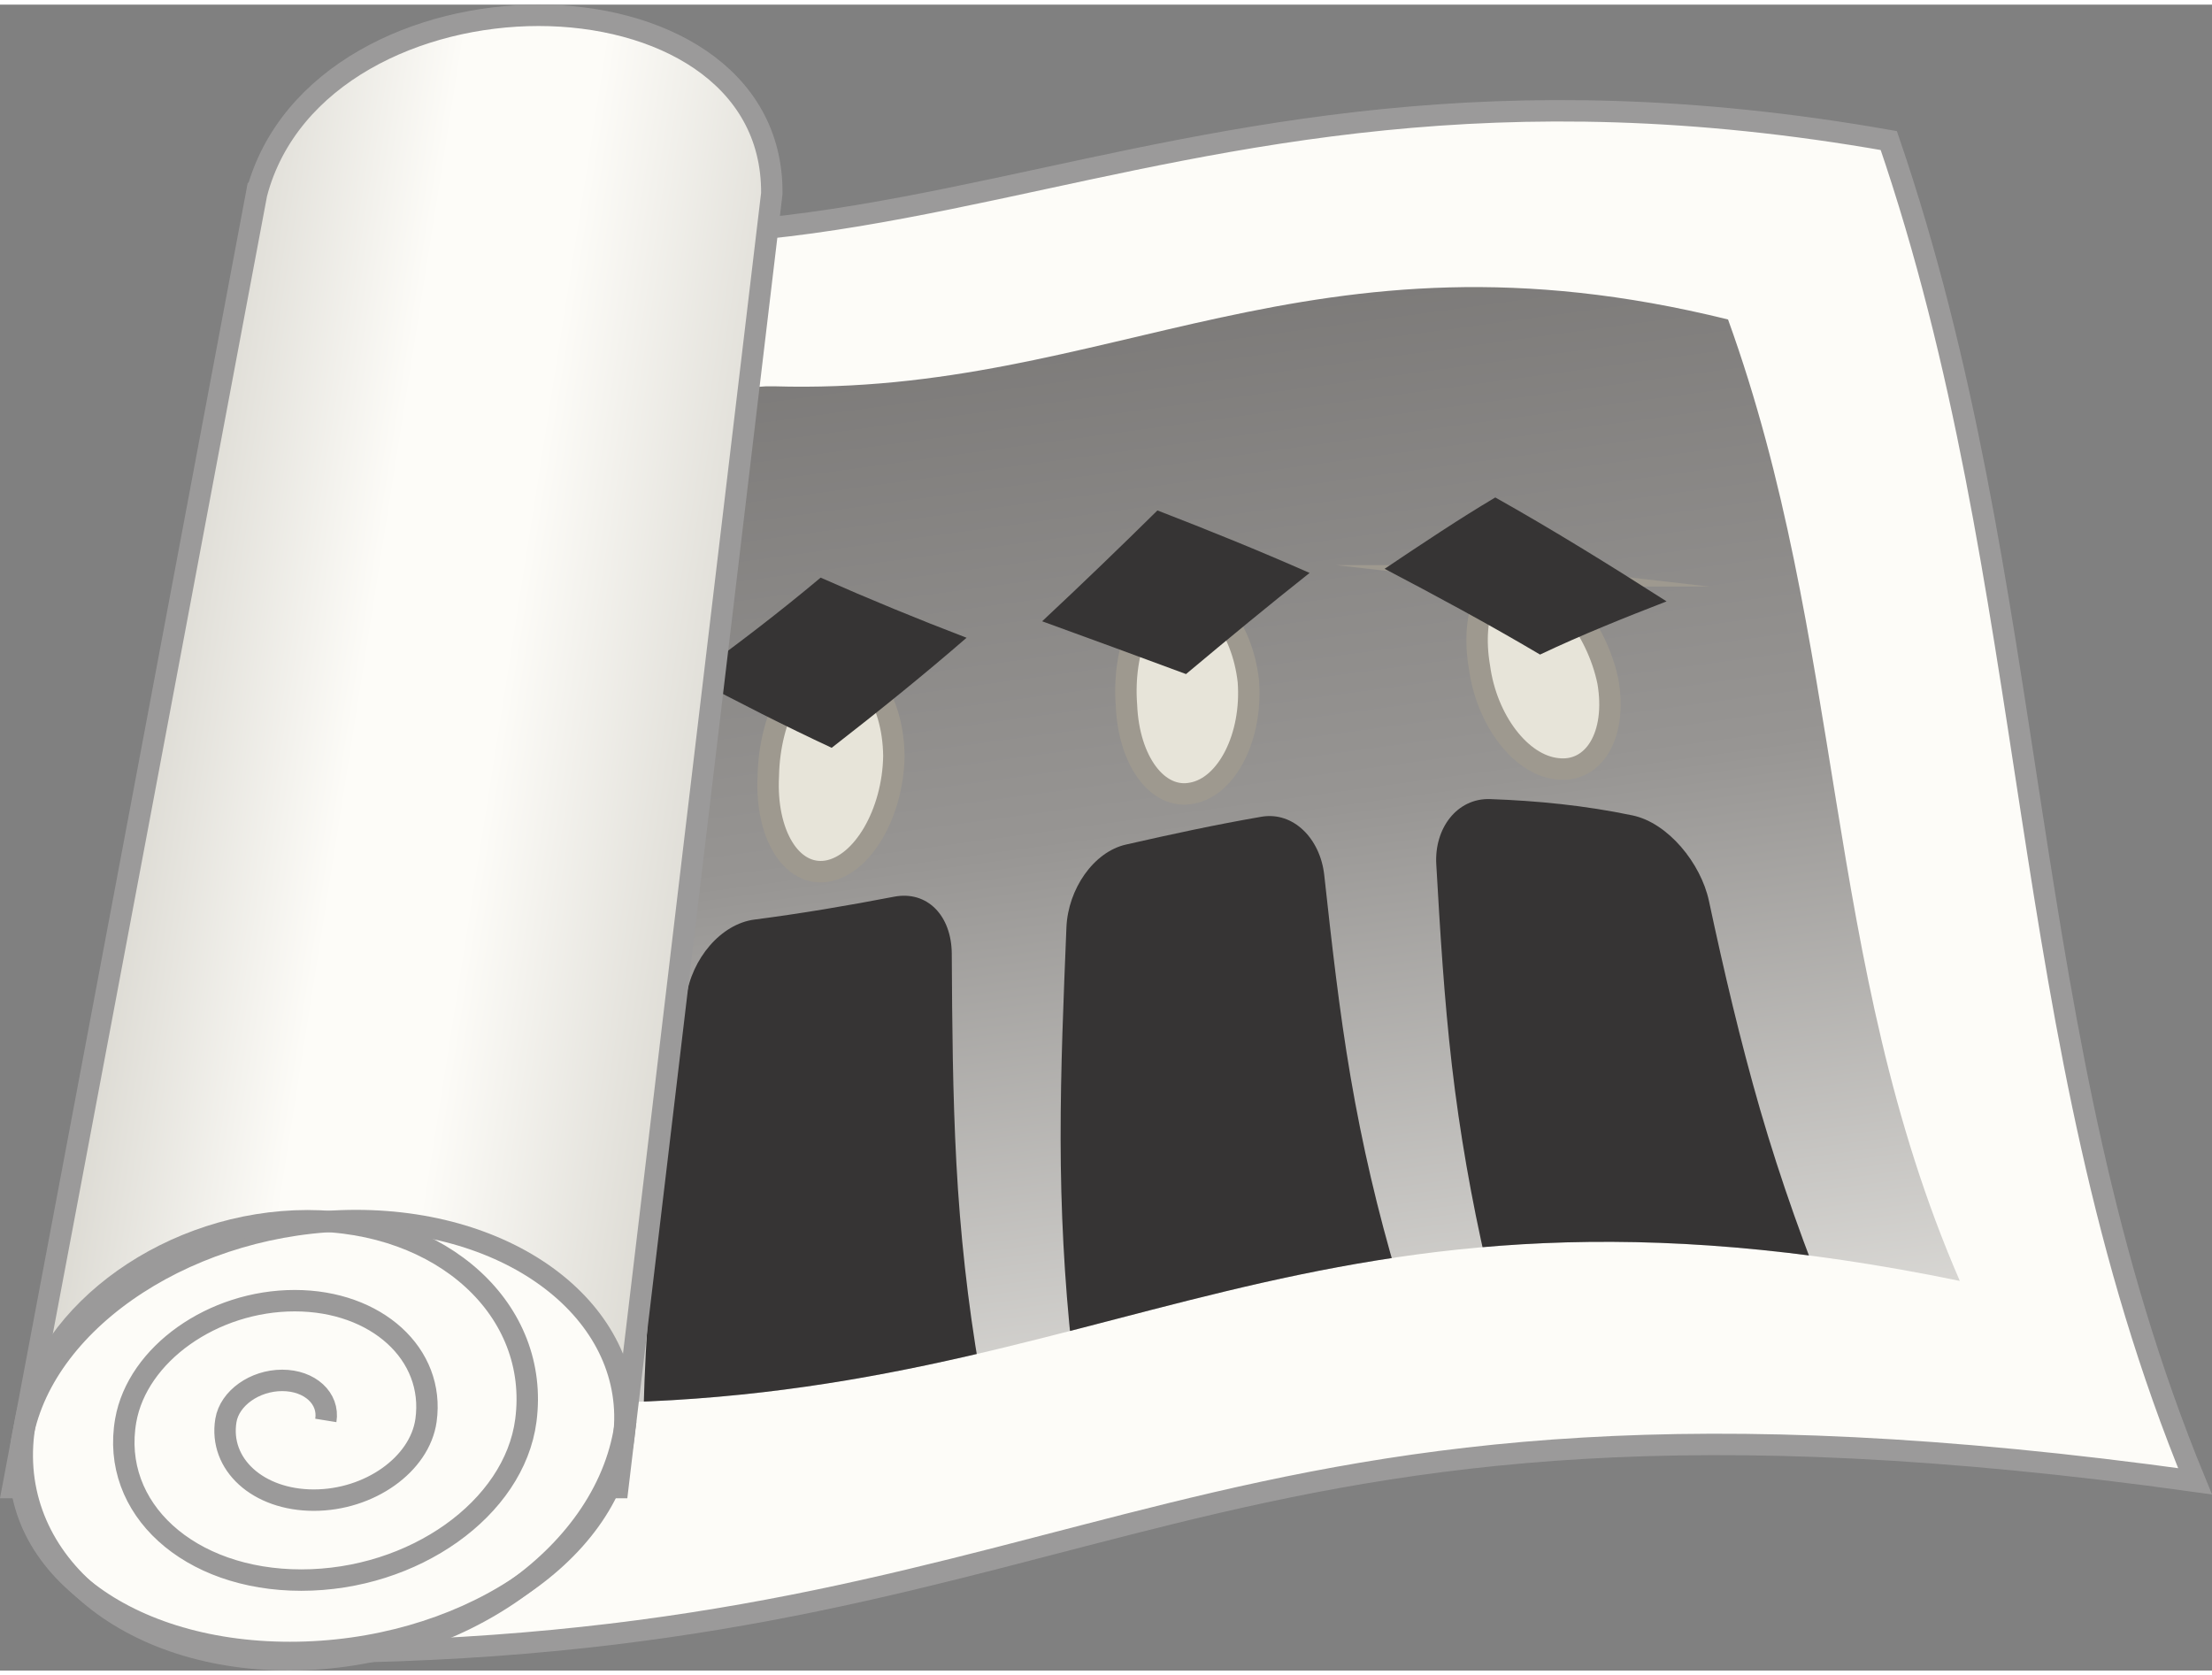 <?xml version="1.0" encoding="UTF-8"?>
<!DOCTYPE svg PUBLIC "-//W3C//DTD SVG 1.1//EN" "http://www.w3.org/Graphics/SVG/1.1/DTD/svg11.dtd">
<!-- Creator: CorelDRAW 2020 (64-Bit) -->
<svg xmlns="http://www.w3.org/2000/svg" xml:space="preserve" width="103px" height="78px" version="1.1" style="shape-rendering:geometricPrecision; text-rendering:geometricPrecision; image-rendering:optimizeQuality; fill-rule:evenodd; clip-rule:evenodd"
viewBox="0 0 27.78 20.921"
 xmlns:xlink="http://www.w3.org/1999/xlink"
 xmlns:xodm="http://www.corel.com/coreldraw/odm/2003">
 <rect x="0" y="0" width="27.78" height="20.921" fill="#808080" stroke="none"/>
 <defs>
  <style type="text/css">
   <![CDATA[
    .str0 {stroke:#9B9A9A;stroke-width:0.269;stroke-miterlimit:22.926}
    .str1 {stroke:#9E998F;stroke-width:0.269;stroke-miterlimit:22.926}
    .fil4 {fill:none}
    .fil3 {fill:#363434}
    .fil2 {fill:#E7E4D9}
    .fil0 {fill:#FDFCF8}
    .fil5 {fill:url(#id2)}
    .fil1 {fill:url(#id3)}
   ]]>
  </style>
    <clipPath id="id0">
     <path d="M7.327 5.302c1.242,0.576 1.316,-0.542 2.393,-0.509 4.254,0.128 6.696,-2.147 11.982,-0.839 0.728,2.014 1.029,4.028 1.356,6.038 0.328,2.013 0.681,4.024 1.555,6.036 -8.197,-1.692 -10.615,1.533 -17.387,1.533 -0.233,0.006 -0.371,-0.879 -0.617,-0.879 0.326,-2.012 -0.103,-3.52 -0.339,-5.919 -0.236,-2.395 0.657,-3.448 1.057,-5.461z"/>
    </clipPath>
    <clipPath id="id1">
     <path d="M3.223 2.371c0.396,-1.492 2.034,-2.237 3.541,-2.237 1.509,0 2.94,0.745 2.929,2.237 -0.322,2.709 -0.646,5.42 -0.967,8.127 -0.322,2.707 -0.643,5.418 -0.967,8.125 -1.266,0 -2.532,0 -3.799,0 -1.266,0 -2.532,0 -3.798,0 0.512,-2.709 1.022,-5.418 1.532,-8.125 0.51,-2.707 1.02,-5.418 1.529,-8.127z"/>
    </clipPath>
  <linearGradient id="id2" gradientUnits="userSpaceOnUse" x1="1.779" y1="8.677" x2="9.26" y2="9.854">
   <stop offset="0" style="stop-opacity:1; stop-color:#DBD9D2"/>
   <stop offset="0.361" style="stop-opacity:1; stop-color:#FDFCF8"/>
   <stop offset="0.588" style="stop-opacity:1; stop-color:#FDFCF8"/>
   <stop offset="1" style="stop-opacity:1; stop-color:#DBD9D2"/>
  </linearGradient>
  <linearGradient id="id3" gradientUnits="userSpaceOnUse" x1="15.735" y1="-13.539" x2="20.322" y2="20.175">
   <stop offset="0" style="stop-opacity:1; stop-color:#363434"/>
   <stop offset="0.69" style="stop-opacity:1; stop-color:#979593"/>
   <stop offset="1" style="stop-opacity:1; stop-color:#F8F7F3"/>
  </linearGradient>
 </defs>
 <g id="Capa_x0020_1">
  <g id="_2421834298304">
   <path class="fil0 str0" d="M4.726 3.587c1.641,0.803 1.739,-0.756 3.162,-0.711 1.553,0.05 3.045,-0.228 4.622,-0.563 2.983,-0.633 6.255,-1.479 11.211,-0.606 0.961,2.808 1.358,5.617 1.791,8.421 0.434,2.807 0.9,5.61 2.055,8.416 -6.415,-0.892 -9.79,-0.349 -12.866,0.406 -2.914,0.716 -5.583,1.621 -10.109,1.733 -0.308,0.007 -0.49,-1.227 -0.815,-1.227 0.43,-2.805 -0.136,-4.909 -0.448,-8.254 -0.311,-3.34 0.869,-4.808 1.397,-7.615z"/>
   <path class="fil1" d="M7.327 5.302c1.242,0.576 1.316,-0.542 2.393,-0.509 4.254,0.128 6.696,-2.147 11.982,-0.839 0.728,2.014 1.029,4.028 1.356,6.038 0.328,2.013 0.681,4.024 1.555,6.036 -8.197,-1.692 -10.615,1.533 -17.387,1.533 -0.233,0.006 -0.371,-0.879 -0.617,-0.879 0.326,-2.012 -0.103,-3.52 -0.339,-5.919 -0.236,-2.395 0.657,-3.448 1.057,-5.461z"/>
   <g style="clip-path:url(#id0)">
    <g>
     <g>
      <path id="1" class="fil2 str1" d="M6.003 8.465c0.421,0.021 0.736,0.624 0.676,1.366 -0.083,0.741 -0.525,1.332 -0.968,1.312 -0.441,-0.03 -0.702,-0.665 -0.599,-1.402 0.085,-0.737 0.471,-1.296 0.891,-1.276z"/>
      <path class="fil2 str1" d="M10.422 8.263c0.424,-0.061 0.796,0.457 0.804,1.174 -0.012,0.718 -0.394,1.37 -0.841,1.445 -0.45,0.071 -0.775,-0.47 -0.736,-1.198 0.015,-0.729 0.349,-1.361 0.773,-1.421z"/>
      <path class="fil2 str1" d="M14.769 7.378c0.41,-0.079 0.832,0.43 0.909,1.121 0.052,0.692 -0.267,1.318 -0.702,1.402 -0.433,0.093 -0.8,-0.399 -0.829,-1.101 -0.054,-0.701 0.211,-1.342 0.622,-1.422z"/>
      <path class="fil2 str1" d="M19.121 7.173c0.434,0.05 0.934,0.656 1.073,1.331 0.116,0.674 -0.18,1.148 -0.638,1.092 -0.456,-0.048 -0.885,-0.608 -0.976,-1.278 -0.114,-0.671 0.107,-1.195 0.541,-1.145z"/>
      <path class="fil3" d="M4.787 11.557c0.573,0.063 1.154,0.095 1.736,0.107 0.416,0.009 0.686,0.406 0.638,0.904 -0.087,0.918 -0.179,1.838 -0.234,2.755 -0.055,0.915 -0.067,1.831 -0.021,2.742 0.026,0.495 -0.362,0.919 -0.853,0.918 -0.839,-0.002 -1.674,-0.062 -2.492,-0.194 -0.475,-0.077 -0.88,-0.563 -0.821,-1.046 0.109,-0.891 0.28,-1.788 0.479,-2.682 0.2,-0.9 0.435,-1.8 0.652,-2.701 0.118,-0.488 0.509,-0.848 0.916,-0.803z"/>
      <path class="fil3" d="M9.475 11.49c0.588,-0.076 1.172,-0.175 1.753,-0.287 0.419,-0.08 0.722,0.239 0.725,0.716 0.005,0.877 0.011,1.756 0.058,2.631 0.047,0.874 0.142,1.748 0.292,2.616 0.082,0.472 -0.253,0.957 -0.742,1.065 -0.837,0.185 -1.682,0.355 -2.527,0.49 -0.493,0.078 -0.963,-0.274 -0.957,-0.767 0.011,-0.909 0.074,-1.823 0.174,-2.734 0.101,-0.914 0.236,-1.829 0.365,-2.745 0.069,-0.496 0.44,-0.931 0.859,-0.985z"/>
      <path class="fil3" d="M14.141 10.548c0.566,-0.129 1.131,-0.251 1.699,-0.349 0.402,-0.07 0.741,0.274 0.791,0.733 0.093,0.847 0.187,1.696 0.331,2.537 0.144,0.842 0.339,1.683 0.587,2.514 0.135,0.455 -0.15,0.89 -0.618,0.986 -0.814,0.166 -1.626,0.361 -2.442,0.561 -0.475,0.117 -0.976,-0.166 -1.028,-0.644 -0.095,-0.876 -0.14,-1.762 -0.141,-2.642 -0.001,-0.885 0.037,-1.77 0.073,-2.656 0.02,-0.481 0.341,-0.948 0.748,-1.04z"/>
      <path class="fil3" d="M18.715 9.977c0.585,0.021 1.182,0.078 1.788,0.205 0.447,0.094 0.858,0.602 0.959,1.073 0.187,0.875 0.392,1.753 0.644,2.625 0.255,0.878 0.568,1.757 0.928,2.631 0.199,0.48 -0.095,0.572 -0.671,0.387 -0.871,-0.28 -1.74,-0.313 -2.571,-0.301 -0.478,0.007 -1.015,-0.306 -1.121,-0.76 -0.193,-0.835 -0.339,-1.675 -0.437,-2.515 -0.097,-0.838 -0.148,-1.682 -0.196,-2.524 -0.027,-0.456 0.263,-0.836 0.677,-0.821z"/>
      <path class="fil3" d="M4.309 8.325c0.584,-0.31 1.149,-0.625 1.7,-0.952 0.568,0.382 1.142,0.761 1.716,1.116 -0.589,0.374 -1.194,0.728 -1.805,1.07 -0.545,-0.404 -1.079,-0.823 -1.611,-1.234z"/>
      <path class="fil3" d="M8.686 8.45c0.564,-0.408 1.104,-0.821 1.62,-1.254 0.613,0.271 1.226,0.523 1.833,0.755 -0.544,0.472 -1.114,0.931 -1.694,1.382 -0.588,-0.274 -1.173,-0.572 -1.759,-0.883z"/>
      <path class="fil3" d="M13.088 7.744c0.506,-0.473 0.991,-0.941 1.448,-1.392 0.639,0.247 1.277,0.505 1.911,0.785 -0.502,0.397 -1.022,0.826 -1.552,1.27 -0.603,-0.224 -1.204,-0.444 -1.807,-0.663z"/>
      <path class="fil3" d="M17.389 7.085c0.481,-0.322 0.943,-0.631 1.39,-0.896 0.707,0.397 1.423,0.839 2.151,1.305 -0.52,0.202 -1.055,0.415 -1.589,0.668 -0.659,-0.39 -1.308,-0.739 -1.952,-1.077z"/>
     </g>
    </g>
   </g>
   <path class="fil4" d="M7.327 5.302c1.242,0.576 1.316,-0.542 2.393,-0.509 4.254,0.128 6.696,-2.147 11.982,-0.839 0.728,2.014 1.029,4.028 1.356,6.038 0.328,2.013 0.681,4.024 1.555,6.036 -8.197,-1.692 -10.615,1.533 -17.387,1.533 -0.233,0.006 -0.371,-0.879 -0.617,-0.879 0.326,-2.012 -0.103,-3.52 -0.339,-5.919 -0.236,-2.395 0.657,-3.448 1.057,-5.461z"/>
   <path class="fil0" d="M3.223 2.371c0.396,-1.492 2.034,-2.237 3.541,-2.237 1.509,0 2.94,0.745 2.929,2.237 -0.322,2.709 -0.646,5.42 -0.967,8.127 -0.322,2.707 -0.643,5.418 -0.967,8.125 -1.266,0 -2.532,0 -3.799,0 -1.266,0 -2.532,0 -3.798,0 0.512,-2.709 1.022,-5.418 1.532,-8.125 0.51,-2.707 1.02,-5.418 1.529,-8.127z"/>
   <g style="clip-path:url(#id1)">
    <g>
     <path id="1" class="fil5" d="M3.197 1.481c0.433,-1.628 2.22,-2.44 3.864,-2.44 1.646,0 3.208,0.812 3.196,2.44 -0.351,2.956 -0.705,5.914 -1.056,8.868 -0.35,2.953 -0.701,5.911 -1.055,8.865 -1.381,0 -2.763,0 -4.144,0 -1.382,0 -2.763,0 -4.145,0 0.559,-2.956 1.115,-5.912 1.672,-8.865 0.556,-2.954 1.113,-5.912 1.668,-8.868z"/>
    </g>
   </g>
   <path class="fil4 str0" d="M3.223 2.371c0.396,-1.492 2.034,-2.237 3.541,-2.237 1.509,0 2.94,0.745 2.929,2.237 -0.322,2.709 -0.646,5.42 -0.967,8.127 -0.322,2.707 -0.643,5.418 -0.967,8.125 -1.266,0 -2.532,0 -3.799,0 -1.266,0 -2.532,0 -3.798,0 0.512,-2.709 1.022,-5.418 1.532,-8.125 0.51,-2.707 1.02,-5.418 1.529,-8.127z"/>
   <path class="fil0 str0" d="M4.472 15.27c2.035,0 3.541,1.214 3.362,2.713 -0.179,1.499 -2.053,2.711 -4.192,2.711 -2.14,0 -3.642,-1.212 -3.36,-2.711 0.283,-1.499 2.155,-2.713 4.19,-2.713z"/>
   <path class="fil4 str0" d="M4.092 17.78c0.045,-0.278 -0.201,-0.503 -0.548,-0.503 -0.347,0 -0.661,0.225 -0.707,0.503 -0.091,0.552 0.404,1.001 1.104,1.001 0.7,0 1.331,-0.449 1.409,-1.001 0.117,-0.832 -0.621,-1.504 -1.649,-1.504 -1.029,0 -1.975,0.671 -2.122,1.504 -0.194,1.106 0.794,2.005 2.205,2.005 1.412,0 2.676,-0.899 2.82,-2.005 0.181,-1.385 -1.046,-2.508 -2.741,-2.508 -1.696,0 -3.281,1.124 -3.542,2.508 -0.312,1.661 1.172,3.006 3.31,3.006 2.138,0 4.03,-1.346 4.228,-3.006"/>
  </g>
 </g>
</svg>
